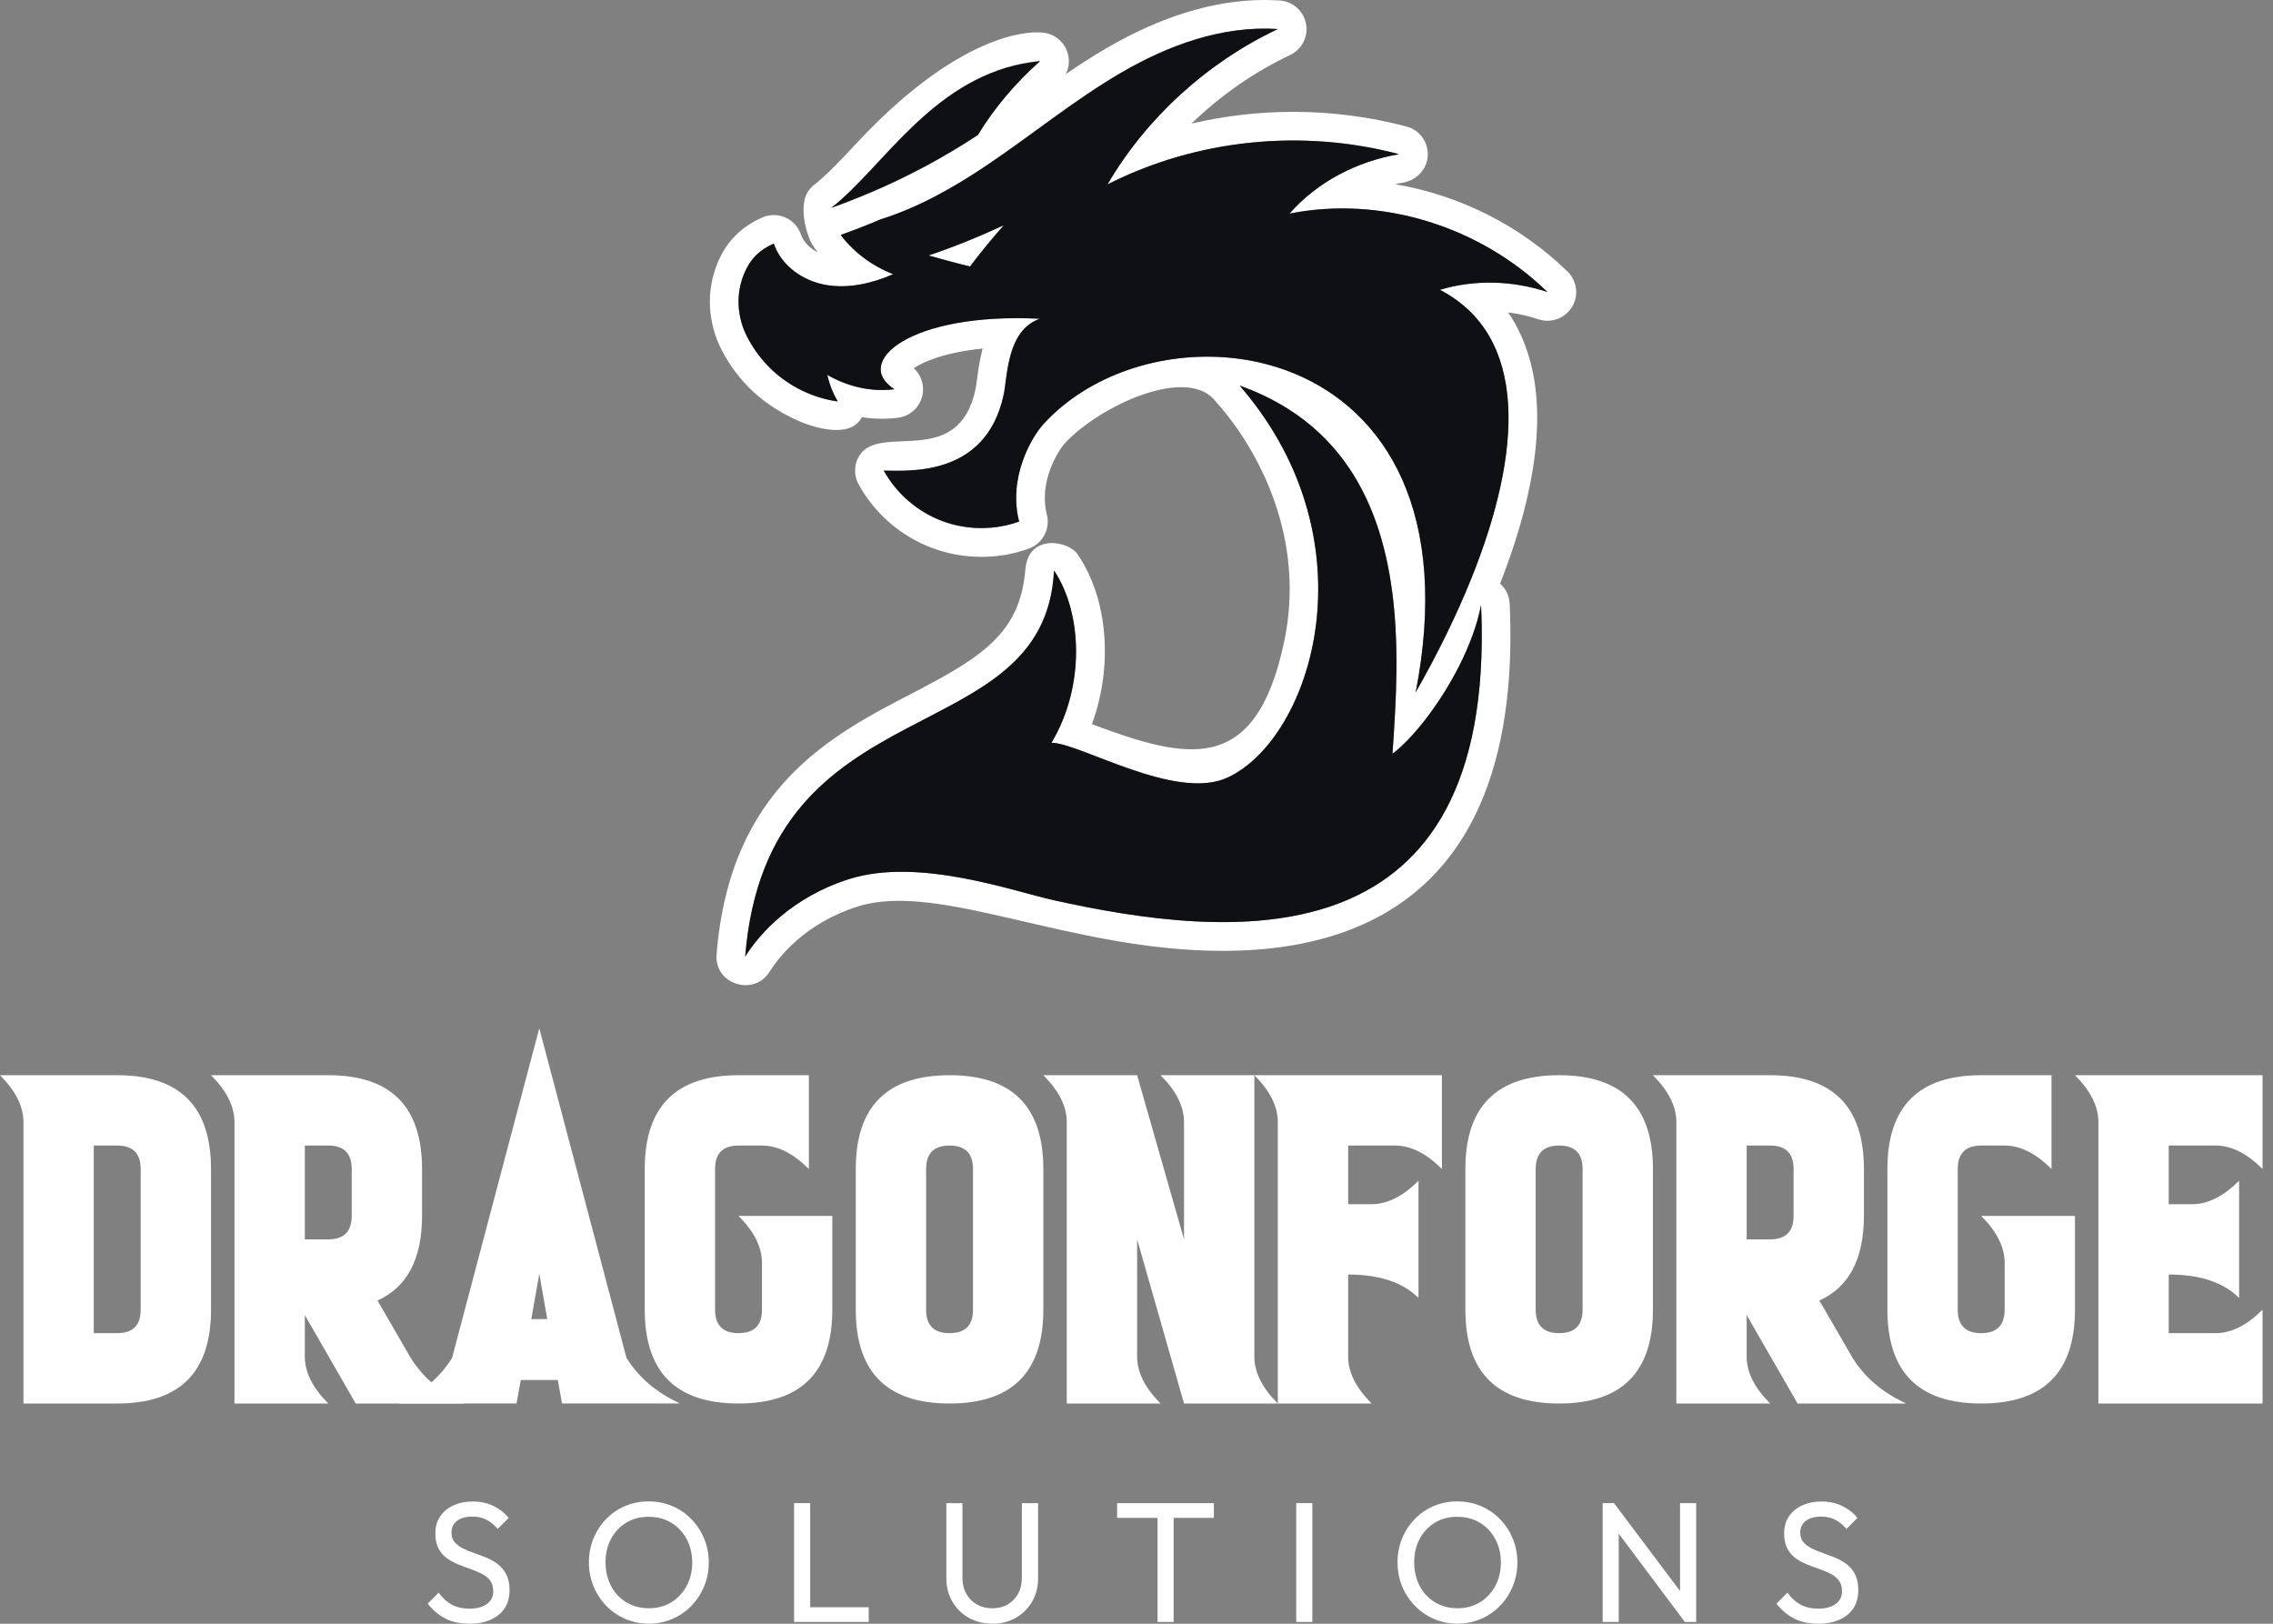 <svg width="140" height="100" viewBox="0 0 140 100" fill="none" xmlns="http://www.w3.org/2000/svg">
<rect x="0" y="0" width="140" height="100" fill="#808080" stroke="none"/>
<path d="M28.904 99.995C28.328 99.995 27.836 99.89 27.429 99.68C27.02 99.469 26.659 99.163 26.344 98.761L27.018 98.087C27.25 98.41 27.518 98.654 27.819 98.821C28.12 98.986 28.493 99.07 28.936 99.07C29.378 99.07 29.722 98.974 29.985 98.785C30.248 98.597 30.38 98.336 30.38 98.006C30.38 97.731 30.317 97.511 30.191 97.341C30.064 97.171 29.894 97.033 29.679 96.925C29.464 96.815 29.232 96.717 28.979 96.629C28.725 96.54 28.472 96.447 28.218 96.344C27.965 96.241 27.733 96.115 27.523 95.964C27.312 95.813 27.14 95.615 27.011 95.369C26.882 95.122 26.815 94.814 26.815 94.441C26.815 94.027 26.915 93.674 27.116 93.382C27.317 93.09 27.589 92.865 27.939 92.707C28.288 92.55 28.677 92.471 29.115 92.471C29.593 92.471 30.021 92.564 30.401 92.751C30.781 92.937 31.09 93.181 31.329 93.485L30.655 94.159C30.437 93.905 30.203 93.716 29.954 93.59C29.706 93.463 29.419 93.401 29.096 93.401C28.701 93.401 28.388 93.487 28.156 93.659C27.924 93.831 27.807 94.073 27.807 94.381C27.807 94.627 27.872 94.826 28.003 94.977C28.132 95.127 28.304 95.256 28.515 95.362C28.725 95.467 28.959 95.565 29.215 95.651C29.471 95.739 29.727 95.835 29.98 95.94C30.234 96.045 30.466 96.179 30.676 96.342C30.887 96.504 31.056 96.712 31.188 96.968C31.317 97.224 31.384 97.547 31.384 97.934C31.384 98.582 31.162 99.087 30.714 99.453C30.267 99.818 29.665 100 28.907 100L28.904 99.995Z" fill="white"/>
<path d="M39.977 99.995C39.456 99.995 38.971 99.9 38.521 99.706C38.072 99.512 37.677 99.242 37.34 98.893C37.003 98.544 36.74 98.142 36.553 97.686C36.367 97.229 36.273 96.741 36.273 96.22C36.273 95.699 36.367 95.201 36.553 94.749C36.74 94.295 37 93.898 37.333 93.552C37.667 93.207 38.057 92.939 38.504 92.751C38.951 92.562 39.434 92.466 39.953 92.466C40.472 92.466 40.957 92.562 41.402 92.751C41.849 92.939 42.241 93.207 42.578 93.552C42.916 93.896 43.179 94.297 43.37 94.754C43.559 95.211 43.654 95.703 43.654 96.229C43.654 96.755 43.559 97.238 43.37 97.695C43.181 98.152 42.918 98.553 42.583 98.898C42.248 99.242 41.859 99.512 41.412 99.704C40.965 99.897 40.486 99.993 39.972 99.993L39.977 99.995ZM39.956 99.046C40.484 99.046 40.945 98.924 41.342 98.683C41.739 98.441 42.055 98.106 42.287 97.681C42.519 97.255 42.636 96.77 42.636 96.22C42.636 95.813 42.569 95.438 42.435 95.096C42.301 94.754 42.115 94.458 41.876 94.204C41.636 93.951 41.354 93.757 41.032 93.618C40.709 93.482 40.35 93.413 39.956 93.413C39.434 93.413 38.978 93.532 38.578 93.772C38.181 94.011 37.868 94.341 37.639 94.764C37.409 95.185 37.297 95.67 37.297 96.22C37.297 96.629 37.361 97.007 37.493 97.353C37.622 97.702 37.806 98.001 38.04 98.25C38.275 98.499 38.557 98.695 38.884 98.836C39.212 98.977 39.568 99.046 39.956 99.046Z" fill="white"/>
<path d="M48.91 99.89V92.571H49.902V99.89H48.91ZM49.584 99.89V98.984H53.508V99.89H49.584Z" fill="white"/>
<path d="M61.111 99.995C60.571 99.995 60.085 99.873 59.662 99.632C59.236 99.39 58.902 99.056 58.655 98.63C58.409 98.204 58.287 97.721 58.287 97.181V92.574H59.279V97.162C59.279 97.549 59.361 97.882 59.521 98.164C59.683 98.446 59.901 98.663 60.181 98.817C60.458 98.972 60.769 99.048 61.113 99.048C61.458 99.048 61.788 98.972 62.058 98.817C62.328 98.661 62.543 98.444 62.701 98.164C62.859 97.882 62.938 97.552 62.938 97.171V92.574H63.939V97.193C63.939 97.733 63.817 98.216 63.571 98.637C63.325 99.058 62.99 99.39 62.569 99.634C62.148 99.876 61.663 99.998 61.113 99.998L61.111 99.995Z" fill="white"/>
<path d="M68.807 93.48V92.574H74.765V93.48H68.807ZM71.296 99.89V92.782H72.288V99.89H71.296Z" fill="white"/>
<path d="M79.838 99.89V92.571H80.83V99.89H79.838Z" fill="white"/>
<path d="M89.782 99.995C89.26 99.995 88.775 99.9 88.326 99.706C87.876 99.512 87.482 99.242 87.144 98.893C86.807 98.544 86.544 98.142 86.358 97.686C86.171 97.229 86.078 96.741 86.078 96.22C86.078 95.699 86.171 95.201 86.358 94.749C86.544 94.295 86.805 93.898 87.137 93.552C87.472 93.207 87.862 92.939 88.309 92.751C88.756 92.562 89.239 92.466 89.758 92.466C90.277 92.466 90.762 92.562 91.207 92.751C91.654 92.939 92.046 93.207 92.383 93.552C92.72 93.896 92.983 94.297 93.174 94.754C93.363 95.211 93.459 95.703 93.459 96.229C93.459 96.755 93.363 97.238 93.174 97.695C92.986 98.152 92.723 98.553 92.388 98.898C92.053 99.242 91.663 99.512 91.216 99.704C90.769 99.897 90.291 99.993 89.777 99.993L89.782 99.995ZM89.763 99.046C90.291 99.046 90.752 98.924 91.149 98.683C91.546 98.441 91.862 98.106 92.094 97.681C92.326 97.255 92.443 96.77 92.443 96.22C92.443 95.813 92.376 95.438 92.242 95.096C92.108 94.754 91.922 94.458 91.683 94.204C91.444 93.951 91.161 93.757 90.838 93.618C90.516 93.482 90.157 93.413 89.763 93.413C89.241 93.413 88.785 93.532 88.385 93.772C87.989 94.011 87.675 94.341 87.446 94.764C87.216 95.185 87.104 95.67 87.104 96.22C87.104 96.629 87.168 97.007 87.3 97.353C87.429 97.702 87.613 98.001 87.847 98.25C88.084 98.499 88.364 98.695 88.692 98.836C89.019 98.977 89.375 99.046 89.763 99.046Z" fill="white"/>
<path d="M98.713 99.89V92.571H99.409L99.703 93.721V99.89H98.711H98.713ZM103.775 99.89L99.282 93.889L99.409 92.571L103.911 98.561L103.775 99.89ZM103.775 99.89L103.479 98.805V92.571H104.471V99.89H103.775Z" fill="white"/>
<path d="M111.979 99.995C111.402 99.995 110.91 99.89 110.503 99.68C110.095 99.469 109.734 99.163 109.418 98.761L110.092 98.087C110.324 98.41 110.592 98.654 110.893 98.821C111.194 98.986 111.567 99.07 112.01 99.07C112.452 99.07 112.796 98.974 113.059 98.785C113.322 98.597 113.454 98.336 113.454 98.006C113.454 97.731 113.392 97.511 113.265 97.341C113.138 97.171 112.969 97.033 112.753 96.925C112.538 96.815 112.306 96.717 112.053 96.629C111.799 96.54 111.546 96.447 111.292 96.344C111.039 96.241 110.807 96.115 110.597 95.964C110.386 95.813 110.214 95.615 110.085 95.369C109.956 95.122 109.889 94.814 109.889 94.441C109.889 94.027 109.989 93.674 110.19 93.382C110.391 93.09 110.664 92.865 111.013 92.707C111.362 92.55 111.752 92.471 112.189 92.471C112.667 92.471 113.095 92.564 113.475 92.751C113.856 92.937 114.164 93.181 114.403 93.485L113.729 94.159C113.511 93.905 113.277 93.716 113.028 93.59C112.78 93.463 112.493 93.401 112.17 93.401C111.775 93.401 111.462 93.487 111.23 93.659C110.998 93.831 110.881 94.073 110.881 94.381C110.881 94.627 110.946 94.826 111.077 94.977C111.206 95.127 111.379 95.256 111.589 95.362C111.799 95.467 112.034 95.565 112.29 95.651C112.545 95.739 112.801 95.835 113.055 95.94C113.308 96.045 113.54 96.179 113.75 96.342C113.961 96.504 114.131 96.712 114.262 96.968C114.391 97.224 114.458 97.547 114.458 97.934C114.458 98.582 114.236 99.087 113.789 99.453C113.342 99.818 112.739 100 111.981 100L111.979 99.995Z" fill="white"/>
<path d="M7.221 66.218C11.073 66.218 12.997 68.143 12.997 71.995V80.659C12.997 84.511 11.073 86.436 7.221 86.436H1.444V69.106C1.444 68.143 0.964 67.181 0 66.218H7.221ZM8.665 71.995C8.665 71.031 8.184 70.55 7.221 70.55H5.777V82.104H7.221C8.184 82.104 8.665 81.623 8.665 80.659V71.995Z" fill="white"/>
<path d="M20.219 66.218C24.071 66.218 25.995 68.143 25.995 71.995V74.883C25.995 77.53 25.08 79.268 23.25 80.095L25.302 83.634C26.043 84.827 27.141 85.762 28.594 86.436H21.909L18.775 80.992V83.548C18.775 84.511 19.255 85.472 20.219 86.436H14.442V69.106C14.442 68.143 13.962 67.181 12.998 66.218H20.219ZM21.663 71.995C21.663 71.031 21.182 70.55 20.219 70.55H18.775V76.327H20.219C21.182 76.327 21.663 75.846 21.663 74.883V71.995Z" fill="white"/>
<path d="M32.075 84.99L31.815 86.434H24.551C26.005 85.759 27.102 84.827 27.843 83.631L33.216 63.327L38.588 83.631C39.329 84.825 40.427 85.759 41.88 86.434H34.617L34.356 84.99H32.075ZM33.706 81.236L33.216 78.448L32.725 81.236H33.708H33.706Z" fill="white"/>
<path d="M49.82 66.218V71.995C48.856 71.031 47.895 70.55 46.932 70.55H45.487C44.524 70.55 44.043 71.031 44.043 71.995V80.659C44.043 81.623 44.524 82.104 45.487 82.104C46.451 82.104 46.932 81.623 46.932 80.659V77.771C46.932 76.808 46.451 75.846 45.487 74.883H51.264V80.659C51.264 84.511 49.339 86.436 45.487 86.436C41.636 86.436 39.711 84.511 39.711 80.659V71.995C39.711 68.143 41.636 66.218 45.487 66.218H49.82Z" fill="white"/>
<path d="M52.709 71.995C52.709 68.143 54.634 66.218 58.486 66.218C62.337 66.218 64.262 68.143 64.262 71.995V80.659C64.262 84.511 62.337 86.436 58.486 86.436C54.634 86.436 52.709 84.511 52.709 80.659V71.995ZM58.486 70.55C57.522 70.55 57.041 71.031 57.041 71.995V80.659C57.041 81.623 57.522 82.104 58.486 82.104C59.449 82.104 59.93 81.623 59.93 80.659V71.995C59.93 71.031 59.449 70.55 58.486 70.55Z" fill="white"/>
<path d="M72.927 69.106C72.927 68.143 72.446 67.181 71.483 66.218H77.259V83.548C77.259 84.511 77.74 85.472 78.703 86.436H72.927L70.038 76.327V83.548C70.038 84.511 70.519 85.472 71.483 86.436H65.706V69.106C65.706 68.143 65.225 67.181 64.262 66.218H70.038L72.927 76.327V69.106Z" fill="white"/>
<path d="M83.036 83.548C83.036 84.511 83.517 85.472 84.481 86.436H78.704V69.106C78.704 68.143 78.223 67.181 77.26 66.218H88.813V71.995C87.849 71.031 86.888 70.55 85.925 70.55H83.036V74.161H84.481C85.444 74.161 86.405 73.68 87.369 72.717V79.937C86.405 78.974 84.961 78.493 83.036 78.493V83.548Z" fill="white"/>
<path d="M90.256 71.995C90.256 68.143 92.181 66.218 96.032 66.218C99.884 66.218 101.809 68.143 101.809 71.995V80.659C101.809 84.511 99.884 86.436 96.032 86.436C92.181 86.436 90.256 84.511 90.256 80.659V71.995ZM96.032 70.55C95.069 70.55 94.588 71.031 94.588 71.995V80.659C94.588 81.623 95.069 82.104 96.032 82.104C96.996 82.104 97.477 81.623 97.477 80.659V71.995C97.477 71.031 96.996 70.55 96.032 70.55Z" fill="white"/>
<path d="M109.027 66.218C112.879 66.218 114.804 68.143 114.804 71.995V74.883C114.804 77.53 113.888 79.268 112.059 80.095L114.111 83.634C114.852 84.827 115.949 85.762 117.403 86.436H110.718L107.583 80.992V83.548C107.583 84.511 108.064 85.472 109.027 86.436H103.251V69.106C103.251 68.143 102.77 67.181 101.807 66.218H109.027ZM110.472 71.995C110.472 71.031 109.991 70.55 109.027 70.55H107.583V76.327H109.027C109.991 76.327 110.472 75.846 110.472 74.883V71.995Z" fill="white"/>
<path d="M126.359 66.218V71.995C125.395 71.031 124.434 70.55 123.471 70.55H122.027C121.063 70.55 120.582 71.031 120.582 71.995V80.659C120.582 81.623 121.063 82.104 122.027 82.104C122.99 82.104 123.471 81.623 123.471 80.659V77.771C123.471 76.808 122.99 75.846 122.027 74.883H127.803V80.659C127.803 84.511 125.878 86.436 122.027 86.436C118.175 86.436 116.25 84.511 116.25 80.659V71.995C116.25 68.143 118.175 66.218 122.027 66.218H126.359Z" fill="white"/>
<path d="M136.468 82.104C137.431 82.104 138.392 81.623 139.356 80.659V86.436H129.247V69.106C129.247 68.143 128.766 67.181 127.803 66.218H139.356V71.995C138.392 71.031 137.431 70.55 136.468 70.55H133.579V74.161H135.023C135.987 74.161 136.948 73.68 137.912 72.717V79.937C136.948 78.974 135.504 78.493 133.579 78.493V82.104H136.468Z" fill="white"/>
<path d="M53.66 11.838C52.844 12.187 52.02 12.51 51.188 12.804C51.403 12.639 51.613 12.459 51.828 12.271C52.45 12.17 53.064 12.022 53.66 11.838Z" fill="white"/>
<path d="M96.544 16.72C93.642 13.892 89.89 12.012 85.924 11.345C86.088 11.307 86.256 11.273 86.426 11.245C87.205 11.111 87.836 10.492 87.93 9.705C88.032 8.823 87.473 8.012 86.626 7.79C84.365 7.192 82.019 6.888 79.657 6.888C77.538 6.888 75.427 7.135 73.385 7.613C75.157 5.894 77.216 4.452 79.461 3.388C80.19 3.044 80.592 2.25 80.441 1.461C80.288 0.669 79.623 0.084 78.82 0.031C78.511 0.012 78.196 0 77.883 0C74.805 0 71.532 0.997 68.154 2.965C67.293 3.467 66.459 4.007 65.643 4.564C65.878 4.105 65.901 3.553 65.686 3.06C65.404 2.412 64.766 1.999 64.068 1.999C64.003 1.999 59.596 1.48 52.761 8.816C51.824 9.822 50.934 10.774 50.107 11.415C48.921 12.333 49.765 14.659 50.035 15.07C50.138 15.228 50.25 15.386 50.367 15.541C49.906 15.302 49.499 14.929 49.33 14.434C49.169 13.968 48.82 13.59 48.368 13.392C48.141 13.294 47.9 13.244 47.658 13.244C47.417 13.244 47.178 13.294 46.953 13.392C45.638 13.968 44.732 14.889 44.191 16.208C43.491 17.908 43.579 19.843 44.431 21.519C44.923 22.485 45.569 23.348 46.353 24.084C48.553 26.148 52.266 27.372 53.079 25.696C53.492 25.758 53.906 25.789 54.322 25.789C54.654 25.789 54.987 25.77 55.312 25.727C56.051 25.634 56.651 25.086 56.813 24.359C56.952 23.735 56.742 23.094 56.285 22.674C56.876 22.267 58.246 21.696 60.522 21.466C60.338 22.155 60.249 22.815 60.182 23.326C60.149 23.577 60.118 23.814 60.089 23.95C59.035 28.979 54.162 25.99 52.914 28.087C52.593 28.625 52.584 29.294 52.89 29.842C53.885 31.637 55.486 33.024 57.402 33.744C58.37 34.107 59.393 34.294 60.445 34.294C61.497 34.294 62.432 34.124 63.365 33.789C64.221 33.481 64.704 32.572 64.479 31.692C63.953 29.624 65.218 27.702 65.588 27.3C67.692 25.007 73.225 22.415 74.92 24.78C74.956 24.83 80.919 30.958 79.085 39.566C77.326 47.824 73.096 46.779 67.255 44.599C68.551 41.06 68.269 36.95 66.387 34.155C65.78 33.254 63.334 32.883 63.157 35.054C62.839 38.994 60.5 40.46 56.177 42.703C51.18 45.29 44.961 48.51 44.136 58.777C43.986 60.637 46.446 61.374 47.395 59.853C47.933 58.99 49.542 56.872 52.828 55.829C57.837 54.242 65.87 58.56 75.315 58.56C80.972 58.56 85.352 56.982 88.331 53.866C91.755 50.285 93.324 44.673 92.986 37.187C92.965 36.692 92.74 36.249 92.394 35.941C94.192 31.37 95.411 26.174 94.18 21.994C93.878 20.974 93.448 20.058 92.893 19.242C93.524 19.319 94.146 19.46 94.753 19.663C94.938 19.726 95.126 19.754 95.315 19.754C95.918 19.754 96.494 19.446 96.824 18.908C97.252 18.205 97.14 17.299 96.549 16.723L96.544 16.72ZM51.828 12.271C54.922 9.509 58.066 4.335 64.068 3.759C62.576 5.083 61.268 6.613 60.23 8.313C58.107 9.712 55.919 10.874 53.66 11.838C52.844 12.187 52.02 12.51 51.188 12.804C51.403 12.639 51.613 12.459 51.828 12.271ZM64.909 55.442C62.368 54.878 56.577 52.781 52.292 54.141C48.797 55.251 46.786 57.489 45.899 58.914C47.261 41.947 64.35 46.531 64.921 35.138C66.657 37.718 66.853 42.248 64.763 45.744C66.518 45.754 72.427 49.374 75.618 47.884C80.788 45.471 84.625 33.474 76.493 23.91C76.451 23.855 76.403 23.802 76.357 23.747C76.603 23.836 76.845 23.929 77.079 24.024C83.798 26.786 85.622 32.873 85.952 38.648V38.662C86.055 40.462 86.012 42.232 85.926 43.86C85.88 44.766 85.821 45.624 85.766 46.421C86.356 45.983 87.081 45.232 87.808 44.293C89.273 42.394 90.753 39.719 91.222 37.261C91.241 37.713 91.255 38.153 91.263 38.586C91.554 59.425 75.664 57.823 64.909 55.442ZM88.683 17.849C94.153 20.701 93.768 27.802 90.634 35.594C89.704 37.911 88.532 40.288 87.195 42.636C87.459 41.287 87.628 40.008 87.714 38.806C88.441 28.768 83.413 23.661 77.584 22.327C77.022 22.198 76.455 22.107 75.886 22.047C71.549 21.595 67.04 23.097 64.283 26.102C63.511 26.946 62.081 29.43 62.767 32.123C61.246 32.67 59.532 32.656 58.023 32.087C56.51 31.52 55.214 30.396 54.432 28.986C55.977 28.993 60.723 29.385 61.815 24.321C62.062 23.169 62.004 20.34 64.049 19.632C56.013 19.226 52.488 22.325 55.087 23.972C53.645 24.156 52.194 23.807 50.956 23.09C51.08 23.671 51.3 24.223 51.599 24.725C50.107 24.522 48.67 23.831 47.556 22.791C46.922 22.198 46.396 21.488 46.001 20.713C45.394 19.517 45.313 18.116 45.822 16.875C46.19 15.974 46.764 15.396 47.656 15.006C48.132 16.39 49.468 17.303 50.865 17.55C52.263 17.794 53.712 17.454 55.013 16.887C53.736 16.39 52.593 15.553 51.778 14.473C52.622 14.169 53.447 13.851 54.253 13.507C56.56 12.782 58.719 11.563 60.732 10.212C63.527 8.34 66.133 6.183 69.038 4.488C71.944 2.797 75.248 1.564 78.7 1.791C74.332 3.859 70.607 7.261 68.211 11.36C73.672 8.586 80.159 7.909 86.172 9.497C83.58 9.937 81.139 11.199 79.42 13.158C85.017 12.046 91.117 13.903 95.311 17.987C93.166 17.268 90.806 17.213 88.68 17.851L88.683 17.849Z" fill="white"/>
<path d="M64.909 55.442C62.367 54.878 56.577 52.781 52.292 54.141C48.796 55.251 46.785 57.489 45.898 58.913C47.261 41.947 64.35 46.531 64.921 35.138C66.657 37.718 66.853 42.248 64.763 45.744C66.518 45.754 72.426 49.374 75.618 47.884C80.787 45.471 84.625 33.474 76.493 23.91C76.45 23.855 76.403 23.802 76.357 23.747C76.603 23.836 76.845 23.929 77.079 24.024C83.798 26.786 85.622 32.873 85.952 38.648V38.662C86.055 40.462 86.012 42.232 85.926 43.86C85.88 44.766 85.82 45.624 85.766 46.421C86.356 45.983 87.081 45.232 87.807 44.293C89.273 42.394 90.753 39.719 91.222 37.261C91.241 37.713 91.255 38.153 91.262 38.586C91.554 59.425 75.664 57.823 64.909 55.442Z" fill="#0F1013"/>
<path d="M61.828 13.868C61.101 14.688 60.408 15.539 59.745 16.412C58.889 16.206 58.038 15.969 57.19 15.735C58.82 15.185 60.312 14.571 61.828 13.87V13.868Z" fill="white"/>
<path d="M88.683 17.849C90.809 17.21 93.169 17.265 95.313 17.985C91.12 13.901 85.02 12.041 79.423 13.155C81.14 11.197 83.583 9.934 86.175 9.495C80.164 7.907 73.675 8.586 68.214 11.357C70.61 7.259 74.335 3.857 78.703 1.788C75.253 1.564 71.946 2.795 69.041 4.485C66.136 6.181 63.53 8.337 60.735 10.209C58.722 11.56 56.563 12.78 54.256 13.504C53.45 13.846 52.625 14.166 51.781 14.47C52.596 15.551 53.739 16.388 55.016 16.885C53.715 17.452 52.266 17.791 50.867 17.547C49.471 17.303 48.137 16.388 47.659 15.003C46.767 15.393 46.193 15.972 45.825 16.873C45.316 18.114 45.397 19.515 46.004 20.711C46.399 21.485 46.925 22.195 47.558 22.788C48.67 23.828 50.11 24.519 51.602 24.723C51.303 24.218 51.083 23.668 50.958 23.087C52.197 23.805 53.648 24.154 55.09 23.97C52.491 22.32 56.015 19.223 64.051 19.63C62.007 20.338 62.065 23.166 61.818 24.319C60.725 29.383 55.982 28.991 54.435 28.983C55.219 30.394 56.515 31.518 58.026 32.084C59.537 32.654 61.249 32.668 62.77 32.12C62.086 29.426 63.513 26.944 64.286 26.1C67.043 23.092 71.554 21.59 75.889 22.045C76.458 22.105 77.027 22.198 77.587 22.325C83.416 23.659 88.442 28.766 87.717 38.803C87.631 40.006 87.461 41.285 87.198 42.633C88.535 40.285 89.707 37.909 90.637 35.592C93.769 27.797 94.156 20.699 88.686 17.846L88.683 17.849ZM59.745 16.412C58.889 16.206 58.038 15.969 57.189 15.735C58.82 15.185 60.312 14.571 61.828 13.87C61.101 14.69 60.407 15.541 59.745 16.414V16.412Z" fill="#0F1013"/>
<path d="M64.068 3.761C62.576 5.086 61.268 6.616 60.23 8.316C58.107 9.715 55.919 10.877 53.66 11.84C52.844 12.189 52.02 12.512 51.188 12.806C51.403 12.641 51.613 12.462 51.828 12.273C54.922 9.511 58.066 4.337 64.068 3.761Z" fill="white"/>
<path d="M64.068 3.761C62.576 5.086 61.268 6.616 60.23 8.316C58.107 9.715 55.919 10.877 53.66 11.84C52.844 12.189 52.02 12.512 51.188 12.806C51.403 12.641 51.613 12.462 51.828 12.273C54.922 9.511 58.066 4.337 64.068 3.761Z" fill="#0F1013"/>
</svg>
